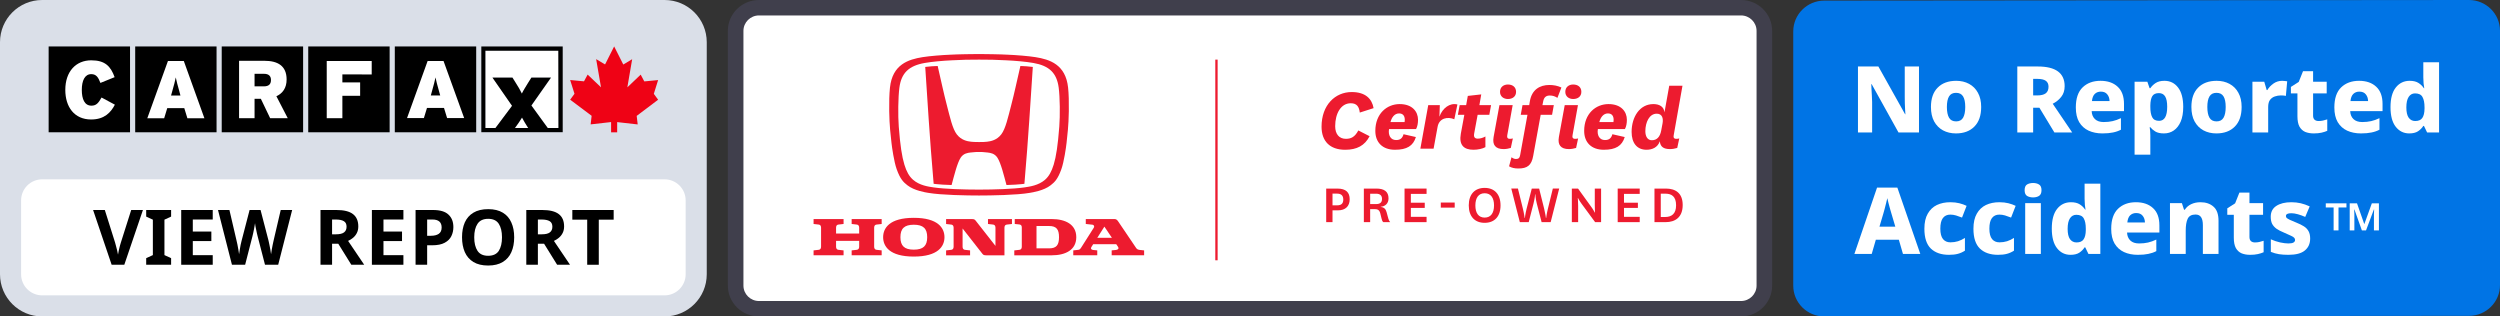 <svg xmlns="http://www.w3.org/2000/svg" version="1.1" width="237" height="30" viewBox="0 0 237 30"><rect x="0" y="0" width="237" height="30" fill="#333333" stroke="none"/><g><g id="View Report - Sm" xmlns="http://www.w3.org/2000/svg"><path d="M0 4C0 1.791 1.791 0 4 0H63C65.209 0 67 1.791 67 4V26C67 28.209 65.209 30 63 30H4C1.791 30 0 28.209 0 26V4Z" fill="#DADFE8" /><path d="M2 19C2 17.895 2.895 17 4 17H63C64.105 17 65 17.895 65 19V26C65 27.105 64.105 28 63 28H4C2.895 28 2 27.105 2 26V19Z" fill="white" /><path d="M12.817 4.404H20.529V12.54H12.817V4.404Z" fill="black" /><path d="M21.019 4.404H28.735V12.54H21.019V4.404Z" fill="black" /><path d="M29.221 4.404H36.937V12.54H29.221V4.404Z" fill="black" /><path d="M37.427 4.404H45.143V12.54H37.427V4.404Z" fill="black" /><path d="M4.611 4.404H12.327V12.54H4.611V4.404Z" fill="black" /><path d="M8.643 11.327C7.04 11.327 6.191 10.133 6.191 8.524C6.191 6.772 7.202 5.718 8.65 5.718C9.971 5.718 10.496 6.292 10.867 7.315L9.519 7.861C9.326 7.357 9.141 7.028 8.65 7.028C8.033 7.028 7.755 7.652 7.755 8.524C7.755 9.392 8.017 10.017 8.666 10.017C9.133 10.017 9.334 9.761 9.627 9.245L10.89 9.923C10.52 10.637 9.917 11.327 8.643 11.327Z" fill="white" /><path d="M17.107 9.059H16.215L16.316 8.695C16.509 8.005 16.594 7.702 16.663 7.338C16.733 7.702 16.818 7.997 17.011 8.695L17.107 9.059ZM19.378 11.21L17.424 5.78H15.922L13.964 11.21H15.563L15.856 10.249H17.47L17.764 11.21H19.378Z" fill="white" /><path d="M25.688 7.582C25.688 7.97 25.495 8.187 25.008 8.187H24.132V6.997H25.031C25.503 6.997 25.688 7.237 25.688 7.582ZM27.279 11.206L26.201 9.121C26.792 8.854 27.171 8.35 27.171 7.532C27.171 6.245 26.333 5.764 25.07 5.764H22.664V11.206H24.132V9.369H24.73L25.611 11.206H27.279Z" fill="white" /><path d="M32.457 7.051V7.811H34.141V9.082H32.457V11.206H30.974V5.78H35.238V7.059L32.457 7.051Z" fill="white" /><path d="M41.733 9.051H40.841L40.938 8.695C41.13 8.005 41.215 7.702 41.285 7.338C41.355 7.702 41.44 7.997 41.633 8.695L41.733 9.051ZM44.004 11.195L42.046 5.78H40.54L38.586 11.195H40.184L40.478 10.233H42.092L42.386 11.195H44.004Z" fill="white" /><path d="M49.487 11.144C49.302 11.454 49.097 11.753 48.881 12.044L48.811 12.137H50.078L50.016 12.044C49.807 11.703 49.63 11.439 49.487 11.144Z" fill="white" /><path d="M48.56 10.032L46.703 7.357H48.599L48.927 7.885C49.136 8.202 49.321 8.532 49.491 8.873C49.622 8.586 49.854 8.222 50.062 7.885L50.391 7.357H52.252L50.391 10.001L51.947 12.137H52.959V4.799H46.046V12.137H47L48.56 10.032Z" fill="white" /><path d="M45.629 4.404V12.532H53.345V4.404H45.629ZM48.811 12.137L48.881 12.044C49.097 11.753 49.302 11.454 49.487 11.144C49.63 11.439 49.807 11.703 50.016 12.044L50.078 12.137H48.811ZM52.939 12.137H51.928L50.375 10.001L52.233 7.357H50.375L50.043 7.885C49.839 8.222 49.607 8.586 49.472 8.873C49.306 8.532 49.116 8.202 48.908 7.885L48.58 7.357H46.684L48.541 10.032L46.965 12.137H46.012V4.807H52.928L52.939 12.137Z" fill="black" /><path d="M58.508 12.544V11.575L60.454 11.796L60.358 10.986L62.389 9.454L61.983 8.896L62.389 7.59L61.08 7.718L60.736 7.075L59.473 8.28L59.929 5.613L59.087 6.117L58.226 4.408L58.222 4.4L57.361 6.109L56.515 5.605L56.975 8.276L55.708 7.071L55.364 7.71L54.051 7.586L54.461 8.889L54.051 9.451L56.087 10.978L55.994 11.792L57.932 11.571V12.544H58.508Z" fill="#EF0215" /><path d="M13.55 19.908L11.784 25.099H10.584L8.825 19.908H9.937L10.911 22.998C10.926 23.051 10.953 23.151 10.991 23.296C11.03 23.437 11.069 23.587 11.108 23.747C11.146 23.902 11.173 24.033 11.188 24.14C11.202 24.033 11.226 23.902 11.26 23.747C11.299 23.587 11.335 23.437 11.369 23.296C11.408 23.151 11.437 23.051 11.457 22.998L12.438 19.908H13.55Z" fill="black" /><path d="M16.221 25.099H13.859V24.474L14.491 24.183V20.824L13.859 20.533V19.908H16.221V20.533L15.589 20.824V24.183L16.221 24.474V25.099Z" fill="black" /><path d="M20.167 25.099H17.179V19.908H20.167V20.81H18.277V21.951H20.036V22.853H18.277V24.19H20.167V25.099Z" fill="black" /><path d="M27.696 19.908L26.373 25.099H25.122L24.417 22.373C24.402 22.319 24.383 22.239 24.359 22.133C24.339 22.026 24.315 21.91 24.286 21.784C24.262 21.658 24.238 21.539 24.213 21.428C24.194 21.316 24.182 21.227 24.177 21.159C24.172 21.227 24.158 21.316 24.133 21.428C24.114 21.539 24.092 21.658 24.068 21.784C24.044 21.905 24.02 22.021 23.995 22.133C23.971 22.239 23.952 22.322 23.937 22.38L23.239 25.099H21.989L20.666 19.908H21.749L22.41 22.744C22.439 22.855 22.471 22.996 22.505 23.165C22.539 23.335 22.57 23.505 22.599 23.674C22.628 23.844 22.65 23.987 22.665 24.103C22.679 23.982 22.701 23.839 22.73 23.674C22.759 23.505 22.788 23.342 22.817 23.187C22.851 23.027 22.881 22.904 22.905 22.816L23.661 19.908H24.701L25.457 22.816C25.481 22.904 25.508 23.027 25.537 23.187C25.57 23.342 25.602 23.505 25.631 23.674C25.66 23.844 25.682 23.987 25.697 24.103C25.711 23.982 25.733 23.839 25.762 23.674C25.791 23.505 25.823 23.337 25.857 23.172C25.895 23.003 25.927 22.86 25.951 22.744L26.613 19.908H27.696Z" fill="black" /><path d="M31.895 19.908C32.603 19.908 33.124 20.037 33.458 20.293C33.797 20.55 33.967 20.941 33.967 21.464C33.967 21.701 33.921 21.91 33.829 22.089C33.742 22.264 33.623 22.414 33.473 22.54C33.327 22.661 33.17 22.761 33 22.838L34.527 25.099H33.305L32.069 23.107H31.481V25.099H30.383V19.908H31.895ZM31.815 20.81H31.481V22.213H31.837C32.2 22.213 32.46 22.152 32.615 22.031C32.775 21.91 32.855 21.73 32.855 21.493C32.855 21.246 32.77 21.071 32.6 20.97C32.431 20.863 32.169 20.81 31.815 20.81Z" fill="black" /><path d="M38.243 25.099H35.255V19.908H38.243V20.81H36.353V21.951H38.112V22.853H36.353V24.19H38.243V25.099Z" fill="black" /><path d="M41.054 19.908C41.722 19.908 42.21 20.053 42.515 20.344C42.825 20.63 42.98 21.025 42.98 21.529C42.98 21.835 42.917 22.118 42.791 22.38C42.665 22.642 42.454 22.853 42.159 23.012C41.868 23.172 41.471 23.253 40.966 23.253H40.494V25.099H39.396V19.908H41.054ZM40.995 20.81H40.494V22.351H40.857C41.167 22.351 41.412 22.29 41.592 22.169C41.776 22.043 41.868 21.842 41.868 21.566C41.868 21.062 41.577 20.81 40.995 20.81Z" fill="black" /><path d="M48.745 22.496C48.745 23.034 48.656 23.505 48.476 23.907C48.302 24.304 48.03 24.614 47.662 24.837C47.298 25.06 46.836 25.172 46.273 25.172C45.711 25.172 45.246 25.06 44.877 24.837C44.514 24.614 44.242 24.302 44.063 23.899C43.889 23.497 43.801 23.027 43.801 22.489C43.801 21.951 43.889 21.483 44.063 21.086C44.242 20.689 44.514 20.381 44.877 20.163C45.246 19.94 45.713 19.828 46.281 19.828C46.843 19.828 47.306 19.94 47.669 20.163C48.033 20.381 48.302 20.691 48.476 21.093C48.656 21.491 48.745 21.958 48.745 22.496ZM44.957 22.496C44.957 23.039 45.062 23.468 45.27 23.783C45.478 24.093 45.813 24.248 46.273 24.248C46.743 24.248 47.08 24.093 47.284 23.783C47.487 23.468 47.589 23.039 47.589 22.496C47.589 21.953 47.487 21.527 47.284 21.217C47.08 20.902 46.746 20.744 46.281 20.744C45.815 20.744 45.478 20.902 45.27 21.217C45.062 21.527 44.957 21.953 44.957 22.496Z" fill="black" /><path d="M51.405 19.908C52.113 19.908 52.634 20.037 52.968 20.293C53.308 20.55 53.477 20.941 53.477 21.464C53.477 21.701 53.431 21.91 53.339 22.089C53.252 22.264 53.133 22.414 52.983 22.54C52.838 22.661 52.68 22.761 52.511 22.838L54.037 25.099H52.816L51.58 23.107H50.991V25.099H49.893V19.908H51.405ZM51.325 20.81H50.991V22.213H51.347C51.711 22.213 51.97 22.152 52.125 22.031C52.285 21.91 52.365 21.73 52.365 21.493C52.365 21.246 52.28 21.071 52.111 20.97C51.941 20.863 51.679 20.81 51.325 20.81Z" fill="black" /><path d="M56.765 25.099H55.667V20.824H54.257V19.908H58.175V20.824H56.765V25.099Z" fill="black" /></g></g><g transform="translate(69)"><g id="Honda - Sm" xmlns="http://www.w3.org/2000/svg"><path d="M0 2.927C0 1.31 1.323 0 2.955 0H96.045C97.677 0 99 1.31 99 2.927V27.073C99 28.69 97.677 30 96.045 30H2.955C1.323 30 0 28.69 0 27.073V2.927Z" fill="#403F4C" /><path d="M1.478 2.927C1.478 2.119 2.139 1.463 2.955 1.463H96.045C96.861 1.463 97.522 2.119 97.522 2.927V27.073C97.522 27.881 96.861 28.537 96.045 28.537H2.955C2.139 28.537 1.478 27.881 1.478 27.073V2.927Z" fill="white" /><path d="M11.737 21.233L12.212 21.287C12.426 21.311 12.449 21.483 12.449 21.592V22.136H10.259V21.592C10.259 21.482 10.281 21.309 10.495 21.287L10.971 21.233V20.767H8.127V21.233L8.602 21.287C8.815 21.311 8.837 21.483 8.837 21.592V23.376C8.837 23.487 8.815 23.659 8.602 23.683L8.127 23.737V24.202H10.971V23.737L10.495 23.683C10.281 23.659 10.259 23.487 10.259 23.376V22.832H12.449V23.376C12.449 23.487 12.426 23.659 12.212 23.683L11.737 23.737V24.202H14.582V23.737L14.107 23.683C13.893 23.659 13.87 23.487 13.87 23.376V21.594C13.87 21.483 13.893 21.311 14.107 21.288L14.582 21.235V20.768H11.737V21.233Z" fill="#ED1B2F" /><path d="M30.711 20.767H27.198V21.233L27.617 21.276C27.768 21.293 27.866 21.355 27.866 21.556V23.378C27.866 23.488 27.843 23.661 27.63 23.685L27.155 23.738V24.203H30.713C31.985 24.203 33.032 23.707 33.032 22.486C33.031 21.263 31.984 20.767 30.711 20.767ZM30.453 23.545H29.261V21.426H30.453C31.155 21.426 31.395 21.749 31.395 22.486C31.394 23.223 31.155 23.545 30.453 23.545Z" fill="#ED1B2F" /><path d="M39.011 23.689C38.785 23.664 38.715 23.523 38.645 23.419C37.006 20.994 37.006 20.994 37.006 20.994C36.889 20.82 36.804 20.765 36.629 20.765H33.932V21.232L34.576 21.303C34.664 21.312 34.791 21.431 34.688 21.592L33.478 23.498C33.429 23.575 33.367 23.666 33.228 23.683L32.746 23.737V24.202H35.02V23.735L34.628 23.697C34.462 23.68 34.372 23.567 34.455 23.435L34.636 23.148H36.819L36.98 23.386C37.121 23.594 36.943 23.68 36.789 23.696L36.387 23.735V24.202H39.463V23.737L39.011 23.689ZM35.023 22.543L35.695 21.485L36.409 22.543H35.023Z" fill="#ED1B2F" /><path d="M24.657 21.233L25.133 21.287C25.345 21.311 25.37 21.483 25.37 21.592V23.311L23.49 20.914C23.405 20.803 23.331 20.768 23.13 20.768C23.001 20.768 20.69 20.768 20.69 20.768V21.235L21.165 21.289C21.378 21.312 21.402 21.485 21.402 21.594V23.378C21.402 23.488 21.378 23.661 21.165 23.685L20.69 23.738V24.203H22.964V23.738L22.488 23.685C22.276 23.661 22.253 23.488 22.253 23.378V21.659L24.131 24.058C24.216 24.169 24.29 24.203 24.492 24.203C24.504 24.203 24.511 24.203 24.511 24.203C24.597 24.203 24.956 24.203 26.222 24.203V21.594C26.222 21.483 26.245 21.311 26.459 21.289L26.934 21.235V20.768H24.661V21.233H24.657Z" fill="#ED1B2F" /><path d="M17.629 20.65C15.317 20.65 14.721 21.629 14.721 22.486C14.721 23.343 15.317 24.322 17.629 24.322C19.94 24.322 20.536 23.343 20.536 22.486C20.536 21.629 19.94 20.65 17.629 20.65ZM17.629 23.667C16.734 23.667 16.36 23.303 16.36 22.486C16.36 21.668 16.734 21.304 17.629 21.304C18.526 21.304 18.898 21.668 18.898 22.486C18.898 23.303 18.526 23.667 17.629 23.667Z" fill="#ED1B2F" /><path d="M27.733 6.256C27.341 7.947 27.188 8.723 26.869 9.947C26.564 11.122 26.327 12.212 25.919 12.74C25.504 13.277 24.95 13.393 24.573 13.435C24.378 13.457 24.236 13.465 23.813 13.466C23.39 13.465 23.248 13.455 23.052 13.435C22.674 13.393 22.121 13.277 21.706 12.74C21.297 12.212 21.061 11.122 20.755 9.947C20.437 8.723 20.283 7.947 19.891 6.256C19.891 6.256 19.501 6.27 19.328 6.283C19.094 6.299 18.911 6.319 18.712 6.345C18.712 6.345 18.937 9.821 19.038 11.293C19.145 12.843 19.332 15.453 19.51 17.423C19.51 17.423 19.837 17.474 20.383 17.504C20.956 17.536 21.211 17.54 21.211 17.54C21.448 16.672 21.738 15.467 22.068 14.953C22.338 14.535 22.751 14.49 22.986 14.46C23.356 14.411 23.668 14.404 23.811 14.407H23.815C23.958 14.403 24.269 14.411 24.64 14.46C24.875 14.491 25.288 14.535 25.558 14.953C25.889 15.467 26.18 16.671 26.415 17.54C26.415 17.54 26.67 17.537 27.242 17.504C27.787 17.474 28.114 17.423 28.114 17.423C28.29 15.453 28.478 12.842 28.584 11.293C28.686 9.821 28.911 6.345 28.911 6.345C28.712 6.319 28.529 6.3 28.295 6.283C28.124 6.272 27.733 6.256 27.733 6.256Z" fill="#ED1B2F" /><path d="M32.256 8.309C32.024 6.101 30.502 5.634 29.167 5.418C28.494 5.309 27.299 5.215 26.531 5.185C25.861 5.144 24.282 5.124 23.813 5.122C23.344 5.122 21.763 5.144 21.093 5.185C20.327 5.215 19.13 5.309 18.457 5.418C17.121 5.634 15.6 6.101 15.368 8.309C15.304 8.91 15.286 9.696 15.298 10.54C15.317 11.938 15.441 12.884 15.512 13.537C15.561 13.987 15.754 15.336 16.003 16.035C16.345 16.995 16.652 17.273 17.015 17.559C17.676 18.081 18.764 18.242 18.996 18.282C20.226 18.496 22.714 18.535 23.811 18.534C24.909 18.535 27.398 18.497 28.627 18.282C28.859 18.241 29.948 18.081 30.608 17.559C30.971 17.273 31.276 16.995 31.619 16.035C31.868 15.337 32.062 13.987 32.111 13.537C32.181 12.883 32.305 11.938 32.325 10.54C32.338 9.696 32.32 8.91 32.256 8.309ZM31.42 12.018C31.284 13.781 31.124 14.839 30.892 15.601C30.688 16.269 30.437 16.718 30.069 17.041C29.455 17.578 28.609 17.694 28.112 17.767C27.039 17.92 25.232 17.974 23.813 17.975C22.393 17.974 20.587 17.922 19.514 17.767C19.017 17.695 18.171 17.58 17.557 17.041C17.189 16.718 16.936 16.269 16.734 15.601C16.502 14.839 16.34 13.781 16.204 12.018C16.123 10.955 16.141 9.232 16.263 8.306C16.444 6.925 17.153 6.231 18.669 5.968C19.377 5.846 20.329 5.759 21.232 5.717C21.956 5.669 23.148 5.645 23.813 5.652C24.478 5.645 25.67 5.669 26.394 5.717C27.297 5.759 28.249 5.846 28.957 5.968C30.474 6.229 31.181 6.925 31.364 8.306C31.485 9.232 31.502 10.955 31.42 12.018Z" fill="#ED1B2F" /><path fill-rule="evenodd" clip-rule="evenodd" d="M46.21 24.676V5.652H46.431V24.676H46.21Z" fill="#ED1B2F" /><path d="M56.724 21.059V17.877H57.779C58.599 17.877 58.95 18.244 58.95 18.888C58.95 19.536 58.56 19.941 57.835 19.941H57.322V21.059H56.724ZM57.322 19.465H57.768C58.197 19.465 58.343 19.255 58.343 18.913C58.343 18.546 58.147 18.356 57.763 18.356H57.322V19.465Z" fill="#ED1B2F" /><path d="M62.137 21.059C62.047 20.979 62.008 20.881 61.98 20.751L61.851 20.227C61.761 19.887 61.588 19.823 61.293 19.823H60.891V21.059H60.293V17.877H61.482C62.23 17.877 62.632 18.168 62.632 18.807C62.632 19.304 62.302 19.569 61.884 19.601V19.612C62.191 19.655 62.358 19.785 62.447 20.109L62.614 20.724C62.648 20.849 62.697 20.956 62.787 21.059H62.137ZM60.892 19.346H61.456C61.83 19.346 62.015 19.195 62.015 18.855C62.015 18.541 61.837 18.363 61.456 18.363H60.892V19.346Z" fill="#ED1B2F" /><path d="M66.239 21.059H64.151V17.877H66.239V18.38H64.749V19.217H66.066V19.709H64.749V20.556H66.239V21.059Z" fill="#ED1B2F" /><path d="M67.588 19.201H68.905V19.682H67.588V19.201Z" fill="#ED1B2F" /><path d="M70.239 19.471C70.239 18.407 70.819 17.812 71.745 17.812C72.671 17.812 73.251 18.407 73.251 19.471C73.251 20.531 72.671 21.124 71.745 21.124C70.819 21.124 70.239 20.529 70.239 19.471ZM70.865 19.476C70.865 20.189 71.16 20.628 71.747 20.628C72.333 20.628 72.634 20.189 72.634 19.476C72.634 18.758 72.332 18.32 71.747 18.32C71.165 18.32 70.865 18.758 70.865 19.476Z" fill="#ED1B2F" /><path d="M77.387 19.789C77.505 20.27 77.555 20.664 77.555 20.664H77.578C77.578 20.664 77.622 20.264 77.74 19.794L78.209 17.876H78.811L78.003 21.058H77.144L76.686 19.285C76.564 18.804 76.552 18.415 76.552 18.415H76.53C76.53 18.415 76.502 18.804 76.379 19.285L75.922 21.058H75.079L74.27 17.876H74.901L75.37 19.783C75.487 20.259 75.536 20.664 75.536 20.664H75.559C75.559 20.664 75.603 20.264 75.721 19.789L76.213 17.877H76.91L77.387 19.789Z" fill="#ED1B2F" /><path d="M81.847 19.606C82.043 19.87 82.186 20.151 82.186 20.151H82.209C82.209 20.151 82.186 19.832 82.186 19.433V17.877H82.784V21.059H82.216L80.955 19.346C80.742 19.065 80.597 18.779 80.597 18.779H80.574C80.574 18.779 80.608 19.092 80.608 19.519V21.059H80.01V17.877H80.597L81.847 19.606Z" fill="#ED1B2F" /><path d="M86.445 21.059H84.357V17.877H86.445V18.38H84.955V19.217H86.272V19.709H84.955V20.556H86.445V21.059Z" fill="#ED1B2F" /><path d="M87.844 21.059V17.877H88.927C89.849 17.877 90.519 18.315 90.519 19.433C90.519 20.612 89.798 21.059 88.9 21.059H87.844ZM88.844 20.572C89.47 20.572 89.893 20.27 89.893 19.459C89.893 18.616 89.457 18.361 88.893 18.361H88.441V20.571H88.844V20.572Z" fill="#ED1B2F" /><path d="M60.837 12.913C60.376 13.805 59.63 14.198 58.522 14.198C57.065 14.198 56.283 13.378 56.283 12.011C56.283 9.949 57.583 8.726 59.141 8.726C60.442 8.726 61.059 9.361 61.216 10.252L59.907 10.672C59.842 10.128 59.64 9.788 59.05 9.788C58.119 9.788 57.575 10.76 57.575 11.965C57.575 12.725 57.962 13.161 58.589 13.161C59.078 13.161 59.437 12.992 59.769 12.367L60.837 12.913Z" fill="#ED1B2F" /><path d="M64.055 12.725L65.226 12.992C64.968 13.832 64.368 14.197 63.243 14.197C62.064 14.197 61.381 13.501 61.381 12.411C61.381 10.768 62.487 9.867 63.686 9.867C64.893 9.867 65.429 10.589 65.429 11.358C65.429 11.679 65.373 12 65.244 12.233H62.681C62.58 12.813 62.828 13.276 63.344 13.276C63.723 13.278 63.945 13.126 64.055 12.725ZM64.156 11.573C64.166 11.51 64.174 11.439 64.174 11.36C64.174 11.029 64.035 10.752 63.63 10.752C63.197 10.752 62.929 11.137 62.818 11.573H64.156Z" fill="#ED1B2F" /><path d="M68.869 11.306C68.251 11.039 67.43 11.181 67.283 12.029L66.905 14.091H65.651L66.397 9.966H67.495L67.457 11.064C67.743 10.251 68.444 9.724 69.163 9.903L68.869 11.306Z" fill="#ED1B2F" /><path d="M71.819 13.947C71.551 14.099 71.108 14.197 70.685 14.197C69.772 14.197 69.293 13.751 69.486 12.679L69.818 10.885H69.208L69.375 9.966H69.992L70.149 9.092L71.422 8.949L71.247 9.966H72.353L72.186 10.885H71.08L70.749 12.671C70.685 13.028 70.84 13.144 71.098 13.144C71.329 13.144 71.597 13.063 71.817 12.938V13.947H71.819Z" fill="#ED1B2F" /><path d="M73.893 12.796C73.856 12.992 73.865 13.161 74.141 13.161C74.225 13.161 74.308 13.152 74.418 13.125L74.225 14.026C74.012 14.089 73.764 14.134 73.552 14.134C72.76 14.134 72.464 13.732 72.593 12.992L73.147 9.966H74.401L73.893 12.796ZM73.949 8.011C74.391 8.011 74.723 8.252 74.723 8.707C74.723 9.145 74.391 9.386 73.949 9.386C73.544 9.386 73.202 9.145 73.202 8.707C73.202 8.252 73.544 8.011 73.949 8.011Z" fill="#ED1B2F" /><path d="M75.803 10.885H75.167L75.334 9.966H75.969L76.033 9.591C76.218 8.494 76.982 8.056 77.877 8.056C78.292 8.056 78.661 8.127 79.021 8.296L78.643 9.278C78.431 9.136 78.201 9.055 77.924 9.055C77.547 9.055 77.371 9.244 77.297 9.591L77.224 9.966H78.302L78.135 10.885H77.057L76.347 14.777C76.19 15.669 75.793 15.973 74.945 15.973C74.576 15.973 74.31 15.911 74.06 15.767L74.29 14.91C74.465 15.035 74.586 15.072 74.723 15.072C74.953 15.072 75.064 14.973 75.11 14.706L75.803 10.885Z" fill="#ED1B2F" /><path d="M80.082 12.796C80.045 12.992 80.055 13.161 80.331 13.161C80.414 13.161 80.497 13.152 80.607 13.125L80.414 14.026C80.202 14.089 79.953 14.134 79.741 14.134C78.949 14.134 78.653 13.732 78.782 12.992L79.336 9.966H80.59L80.082 12.796ZM80.138 8.011C80.581 8.011 80.912 8.252 80.912 8.707C80.912 9.145 80.581 9.386 80.138 9.386C79.733 9.386 79.391 9.145 79.391 8.707C79.391 8.252 79.733 8.011 80.138 8.011Z" fill="#ED1B2F" /><path d="M83.854 12.725L85.025 12.992C84.767 13.832 84.168 14.197 83.042 14.197C81.863 14.197 81.18 13.501 81.18 12.411C81.18 10.768 82.286 9.867 83.485 9.867C84.692 9.867 85.228 10.589 85.228 11.358C85.228 11.679 85.172 12 85.043 12.233H82.48C82.379 12.813 82.627 13.276 83.143 13.276C83.521 13.278 83.743 13.126 83.854 12.725ZM83.955 11.573C83.965 11.51 83.973 11.439 83.973 11.36C83.973 11.029 83.834 10.752 83.429 10.752C82.996 10.752 82.728 11.137 82.617 11.573H83.955Z" fill="#ED1B2F" /><path d="M89.671 12.796C89.633 12.992 89.643 13.161 89.919 13.161C90.002 13.161 90.086 13.152 90.195 13.125L90.001 14.026C89.788 14.089 89.54 14.134 89.328 14.134C88.71 14.134 88.397 13.92 88.351 13.393C88.148 13.983 87.622 14.197 87.088 14.197C86.175 14.197 85.677 13.545 85.677 12.509C85.677 11.099 86.433 9.867 87.742 9.867C88.303 9.867 88.738 10.099 88.792 10.653L89.244 8.127H90.499L89.671 12.796ZM88.611 11.688C88.694 11.224 88.583 10.778 88.057 10.778C87.356 10.778 86.979 11.591 86.979 12.438C86.979 12.911 87.173 13.295 87.596 13.295C88.076 13.295 88.371 12.974 88.482 12.377L88.611 11.688Z" fill="#ED1B2F" /></g></g><g transform="translate(170)"><g id="No Accidents - Sm" xmlns="http://www.w3.org/2000/svg"><path d="M0 2.978C0 1.365 1.319 0.057 2.946 0.057L64.054 0C65.681 0 67 1.308 67 2.921V27.022C67 28.635 65.681 29.943 64.054 29.943L2.946 30C1.319 30 0 28.692 0 27.079V2.978Z" fill="#0074E5" /><path d="M52.752 21.844V19.274H53.444L54.136 21.253L54.85 19.274H55.521V21.844H55.049V20.355C55.049 20.316 55.052 20.24 55.057 20.128C55.062 20.011 55.066 19.924 55.071 19.865H55.042L54.298 21.844H53.908L53.201 19.865H53.172C53.176 19.943 53.181 20.031 53.186 20.128C53.191 20.226 53.194 20.289 53.194 20.318V21.844H52.752ZM51.227 21.844V19.668H50.484V19.274H52.443V19.668H51.691V21.844H51.227Z" fill="white" /><path d="M10.4 24.07L10.011 22.729H7.829L7.44 24.07H5.797L7.944 17.786H9.87L12.043 24.07H10.4ZM9.675 21.485L9.304 20.231C9.275 20.126 9.234 19.986 9.181 19.811C9.134 19.63 9.084 19.445 9.031 19.259C8.983 19.072 8.945 18.914 8.916 18.785C8.886 18.914 8.848 19.075 8.801 19.267C8.754 19.454 8.707 19.638 8.66 19.819C8.612 19.995 8.574 20.132 8.545 20.231L8.174 21.485H9.675Z" fill="white" /><path d="M14.764 24.157C14.034 24.157 13.463 23.962 13.05 23.57C12.638 23.173 12.432 22.545 12.432 21.686C12.432 21.102 12.538 20.626 12.75 20.258C12.962 19.884 13.251 19.609 13.616 19.434C13.987 19.259 14.411 19.171 14.888 19.171C15.206 19.171 15.492 19.203 15.745 19.267C15.998 19.331 16.228 19.413 16.434 19.513L16.001 20.626C15.795 20.544 15.603 20.477 15.427 20.424C15.25 20.372 15.07 20.345 14.888 20.345C14.582 20.345 14.346 20.456 14.181 20.678C14.022 20.894 13.943 21.227 13.943 21.677C13.943 22.127 14.028 22.457 14.199 22.668C14.37 22.872 14.602 22.974 14.897 22.974C15.15 22.974 15.391 22.939 15.621 22.869C15.851 22.793 16.069 22.688 16.275 22.554V23.763C16.069 23.898 15.848 23.997 15.612 24.061C15.383 24.125 15.1 24.157 14.764 24.157Z" fill="white" /><path d="M19.414 24.157C18.684 24.157 18.113 23.962 17.7 23.57C17.288 23.173 17.082 22.545 17.082 21.686C17.082 21.102 17.188 20.626 17.4 20.258C17.612 19.884 17.901 19.609 18.266 19.434C18.637 19.259 19.061 19.171 19.538 19.171C19.856 19.171 20.141 19.203 20.395 19.267C20.648 19.331 20.878 19.413 21.084 19.513L20.651 20.626C20.445 20.544 20.253 20.477 20.077 20.424C19.9 20.372 19.72 20.345 19.538 20.345C19.232 20.345 18.996 20.456 18.831 20.678C18.672 20.894 18.593 21.227 18.593 21.677C18.593 22.127 18.678 22.457 18.849 22.668C19.02 22.872 19.252 22.974 19.547 22.974C19.8 22.974 20.041 22.939 20.271 22.869C20.501 22.793 20.719 22.688 20.925 22.554V23.763C20.719 23.898 20.498 23.997 20.262 24.061C20.032 24.125 19.75 24.157 19.414 24.157Z" fill="white" /><path d="M22.739 17.348C22.957 17.348 23.142 17.395 23.296 17.488C23.454 17.582 23.534 17.763 23.534 18.032C23.534 18.294 23.454 18.476 23.296 18.575C23.142 18.668 22.957 18.715 22.739 18.715C22.515 18.715 22.324 18.668 22.165 18.575C22.012 18.476 21.935 18.294 21.935 18.032C21.935 17.763 22.012 17.582 22.165 17.488C22.324 17.395 22.515 17.348 22.739 17.348ZM23.472 19.259V24.07H21.988V19.259H23.472Z" fill="white" /><path d="M26.285 24.157C25.761 24.157 25.334 23.947 25.004 23.526C24.675 23.106 24.51 22.486 24.51 21.669C24.51 20.845 24.678 20.223 25.013 19.802C25.349 19.381 25.788 19.171 26.329 19.171C26.671 19.171 26.948 19.238 27.16 19.372C27.372 19.507 27.543 19.673 27.672 19.872H27.708C27.69 19.767 27.669 19.618 27.646 19.425C27.628 19.226 27.619 19.031 27.619 18.838V17.409H29.112V24.07H27.982L27.681 23.448H27.619C27.496 23.646 27.328 23.816 27.116 23.956C26.91 24.09 26.633 24.157 26.285 24.157ZM26.851 22.983C27.169 22.983 27.393 22.887 27.522 22.694C27.658 22.501 27.728 22.209 27.734 21.817V21.686C27.734 21.254 27.669 20.927 27.54 20.704C27.416 20.477 27.18 20.363 26.833 20.363C26.58 20.363 26.38 20.474 26.232 20.696C26.085 20.918 26.012 21.251 26.012 21.695C26.012 22.133 26.085 22.457 26.232 22.668C26.386 22.878 26.592 22.983 26.851 22.983Z" fill="white" /><path d="M32.484 19.171C33.167 19.171 33.709 19.358 34.11 19.732C34.51 20.1 34.71 20.643 34.71 21.362V22.045H31.645C31.657 22.361 31.76 22.612 31.954 22.799C32.148 22.986 32.425 23.079 32.785 23.079C33.097 23.079 33.379 23.05 33.633 22.992C33.886 22.933 34.148 22.84 34.419 22.711V23.807C34.183 23.93 33.93 24.017 33.659 24.07C33.388 24.128 33.055 24.157 32.661 24.157C32.172 24.157 31.736 24.07 31.353 23.895C30.977 23.719 30.679 23.451 30.461 23.088C30.249 22.726 30.143 22.262 30.143 21.695C30.143 20.842 30.358 20.208 30.788 19.793C31.218 19.378 31.783 19.171 32.484 19.171ZM32.511 20.196C32.281 20.196 32.09 20.269 31.936 20.415C31.789 20.561 31.701 20.786 31.671 21.09H33.341C33.335 20.833 33.261 20.62 33.12 20.45C32.985 20.281 32.782 20.196 32.511 20.196Z" fill="white" /><path d="M38.602 19.171C39.114 19.171 39.527 19.311 39.839 19.591C40.157 19.866 40.316 20.313 40.316 20.932V24.07H38.832V21.344C38.832 21.011 38.776 20.76 38.664 20.591C38.552 20.421 38.375 20.337 38.134 20.337C37.769 20.337 37.521 20.471 37.392 20.74C37.268 21.003 37.206 21.382 37.206 21.879V24.07H35.713V19.259H36.844L37.047 19.881H37.118C37.271 19.647 37.474 19.472 37.727 19.355C37.987 19.232 38.278 19.171 38.602 19.171Z" fill="white" /><path d="M43.771 22.983C43.918 22.983 44.056 22.968 44.186 22.939C44.321 22.91 44.457 22.872 44.592 22.825V23.912C44.433 23.982 44.251 24.041 44.045 24.087C43.838 24.134 43.594 24.157 43.311 24.157C43.011 24.157 42.743 24.111 42.508 24.017C42.278 23.918 42.095 23.751 41.96 23.518C41.83 23.278 41.765 22.948 41.765 22.527V20.363H41.147V19.749L41.889 19.276L42.295 18.259H43.249V19.259H44.539V20.363H43.249V22.475C43.249 22.644 43.297 22.773 43.391 22.86C43.485 22.942 43.612 22.983 43.771 22.983Z" fill="white" /><path d="M49.003 22.615C49.003 23.094 48.835 23.471 48.499 23.746C48.17 24.02 47.651 24.157 46.945 24.157C46.603 24.157 46.303 24.137 46.044 24.096C45.79 24.055 45.534 23.982 45.275 23.877V22.685C45.558 22.814 45.852 22.913 46.158 22.983C46.465 23.047 46.724 23.079 46.936 23.079C47.16 23.079 47.322 23.05 47.422 22.992C47.522 22.933 47.572 22.852 47.572 22.747C47.572 22.671 47.545 22.603 47.492 22.545C47.445 22.486 47.345 22.422 47.192 22.352C47.045 22.276 46.824 22.177 46.529 22.054C46.241 21.937 46.002 21.815 45.814 21.686C45.631 21.552 45.493 21.397 45.399 21.222C45.31 21.041 45.266 20.816 45.266 20.547C45.266 20.091 45.443 19.749 45.796 19.521C46.15 19.288 46.624 19.171 47.218 19.171C47.531 19.171 47.825 19.203 48.102 19.267C48.379 19.331 48.664 19.431 48.959 19.565L48.535 20.564C48.299 20.459 48.067 20.374 47.837 20.31C47.607 20.246 47.401 20.214 47.218 20.214C46.877 20.214 46.706 20.301 46.706 20.477C46.706 20.547 46.73 20.608 46.777 20.661C46.83 20.707 46.927 20.766 47.068 20.836C47.216 20.9 47.428 20.991 47.704 21.108C47.981 21.219 48.217 21.335 48.411 21.458C48.605 21.581 48.753 21.736 48.853 21.923C48.953 22.104 49.003 22.335 49.003 22.615Z" fill="white" /><path d="M11.921 12.56H9.978L7.434 7.977H7.398C7.404 8.088 7.41 8.237 7.416 8.424C7.428 8.611 7.439 8.815 7.451 9.037C7.463 9.253 7.472 9.464 7.478 9.668V12.56H6.135V6.303H8.07L10.605 10.834H10.632C10.626 10.728 10.617 10.585 10.605 10.404C10.599 10.223 10.59 10.027 10.579 9.817C10.573 9.601 10.57 9.396 10.57 9.204V6.303H11.921V12.56Z" fill="white" /><path d="M17.816 10.141C17.816 10.947 17.601 11.567 17.171 11.999C16.747 12.431 16.164 12.648 15.422 12.648C14.962 12.648 14.553 12.551 14.194 12.358C13.84 12.166 13.561 11.882 13.354 11.508C13.154 11.134 13.054 10.679 13.054 10.141C13.054 9.347 13.266 8.736 13.69 8.31C14.114 7.877 14.7 7.661 15.448 7.661C15.908 7.661 16.314 7.758 16.667 7.95C17.026 8.143 17.306 8.424 17.506 8.792C17.713 9.16 17.816 9.61 17.816 10.141ZM14.565 10.141C14.565 10.585 14.633 10.924 14.768 11.158C14.903 11.392 15.127 11.508 15.439 11.508C15.746 11.508 15.966 11.392 16.102 11.158C16.237 10.924 16.305 10.585 16.305 10.141C16.305 9.697 16.237 9.364 16.102 9.142C15.966 8.914 15.743 8.8 15.431 8.8C15.124 8.8 14.903 8.914 14.768 9.142C14.633 9.364 14.565 9.697 14.565 10.141Z" fill="white" /><path d="M23.184 6.303C24.88 6.303 25.729 6.925 25.729 8.169C25.729 8.578 25.619 8.917 25.402 9.186C25.19 9.455 24.922 9.671 24.598 9.835L26.444 12.56H24.757L23.334 10.211H22.743V12.56H21.241V6.303H23.184ZM23.122 7.477H22.743V9.046H23.122C23.482 9.046 23.75 8.982 23.926 8.853C24.109 8.719 24.2 8.508 24.2 8.222C24.2 7.971 24.115 7.784 23.944 7.661C23.773 7.538 23.499 7.477 23.122 7.477Z" fill="white" /><path d="M29.129 7.661C29.812 7.661 30.354 7.848 30.755 8.222C31.155 8.59 31.355 9.133 31.355 9.852V10.536H28.29C28.302 10.851 28.405 11.102 28.599 11.289C28.794 11.476 29.07 11.57 29.43 11.57C29.742 11.57 30.024 11.54 30.278 11.482C30.531 11.424 30.793 11.33 31.064 11.202V12.297C30.828 12.42 30.575 12.508 30.304 12.56C30.033 12.618 29.701 12.648 29.306 12.648C28.817 12.648 28.381 12.56 27.998 12.385C27.622 12.21 27.324 11.941 27.106 11.579C26.894 11.216 26.788 10.752 26.788 10.185C26.788 9.332 27.003 8.698 27.433 8.283C27.863 7.869 28.428 7.661 29.129 7.661ZM29.156 8.686C28.926 8.686 28.735 8.759 28.582 8.906C28.434 9.052 28.346 9.277 28.317 9.58H29.986C29.98 9.323 29.907 9.11 29.765 8.941C29.63 8.771 29.427 8.686 29.156 8.686Z" fill="white" /><path d="M35.185 7.661C35.727 7.661 36.16 7.874 36.484 8.301C36.808 8.722 36.97 9.335 36.97 10.141C36.97 10.691 36.89 11.152 36.731 11.526C36.572 11.894 36.354 12.175 36.078 12.367C35.807 12.554 35.495 12.648 35.141 12.648C34.794 12.648 34.52 12.586 34.32 12.464C34.125 12.341 33.969 12.207 33.851 12.06H33.79C33.807 12.171 33.822 12.288 33.834 12.411C33.846 12.534 33.851 12.665 33.851 12.805V14.663H32.358V7.749H33.569L33.781 8.362H33.851C33.975 8.175 34.143 8.012 34.355 7.871C34.567 7.731 34.844 7.661 35.185 7.661ZM34.664 8.827C34.364 8.827 34.155 8.923 34.037 9.116C33.919 9.309 33.857 9.604 33.851 10.001V10.133C33.851 10.559 33.91 10.886 34.028 11.114C34.146 11.342 34.364 11.456 34.682 11.456C35.194 11.456 35.45 11.012 35.45 10.124C35.45 9.68 35.386 9.353 35.256 9.142C35.127 8.932 34.929 8.827 34.664 8.827Z" fill="white" /><path d="M42.506 10.141C42.506 10.947 42.291 11.567 41.861 11.999C41.437 12.431 40.854 12.648 40.112 12.648C39.653 12.648 39.243 12.551 38.884 12.358C38.531 12.166 38.251 11.882 38.045 11.508C37.845 11.134 37.745 10.679 37.745 10.141C37.745 9.347 37.956 8.736 38.381 8.31C38.805 7.877 39.391 7.661 40.139 7.661C40.598 7.661 41.004 7.758 41.358 7.95C41.717 8.143 41.997 8.424 42.197 8.792C42.403 9.16 42.506 9.61 42.506 10.141ZM39.255 10.141C39.255 10.585 39.323 10.924 39.458 11.158C39.594 11.392 39.818 11.508 40.13 11.508C40.436 11.508 40.657 11.392 40.792 11.158C40.928 10.924 40.995 10.585 40.995 10.141C40.995 9.697 40.928 9.364 40.792 9.142C40.657 8.914 40.433 8.8 40.121 8.8C39.815 8.8 39.594 8.914 39.458 9.142C39.323 9.364 39.255 9.697 39.255 10.141Z" fill="white" /><path d="M46.349 7.661C46.425 7.661 46.51 7.667 46.605 7.679C46.699 7.684 46.773 7.693 46.825 7.705L46.702 9.09C46.584 9.06 46.425 9.046 46.225 9.046C46.036 9.046 45.848 9.078 45.659 9.142C45.477 9.201 45.324 9.309 45.2 9.466C45.082 9.624 45.023 9.852 45.023 10.15V12.56H43.53V7.749H44.652L44.882 8.537H44.944C45.085 8.298 45.277 8.093 45.518 7.924C45.765 7.749 46.042 7.661 46.349 7.661Z" fill="white" /><path d="M49.802 11.473C49.949 11.473 50.088 11.459 50.217 11.43C50.353 11.4 50.488 11.362 50.624 11.316V12.402C50.465 12.472 50.282 12.531 50.076 12.578C49.87 12.624 49.625 12.648 49.343 12.648C49.042 12.648 48.774 12.601 48.539 12.508C48.309 12.408 48.127 12.242 47.991 12.008C47.861 11.768 47.797 11.438 47.797 11.018V8.853H47.178V8.24L47.92 7.766L48.327 6.75H49.281V7.749H50.571V8.853H49.281V10.965C49.281 11.134 49.328 11.263 49.422 11.351C49.516 11.432 49.643 11.473 49.802 11.473Z" fill="white" /><path d="M53.639 7.661C54.322 7.661 54.864 7.848 55.264 8.222C55.664 8.59 55.865 9.133 55.865 9.852V10.536H52.799C52.811 10.851 52.914 11.102 53.108 11.289C53.303 11.476 53.58 11.57 53.939 11.57C54.251 11.57 54.534 11.54 54.787 11.482C55.04 11.424 55.302 11.33 55.573 11.202V12.297C55.338 12.42 55.084 12.508 54.813 12.56C54.542 12.618 54.21 12.648 53.815 12.648C53.326 12.648 52.891 12.56 52.508 12.385C52.131 12.21 51.833 11.941 51.615 11.579C51.404 11.216 51.297 10.752 51.297 10.185C51.297 9.332 51.513 8.698 51.942 8.283C52.372 7.869 52.938 7.661 53.639 7.661ZM53.665 8.686C53.435 8.686 53.244 8.759 53.091 8.906C52.944 9.052 52.855 9.277 52.826 9.58H54.495C54.489 9.323 54.416 9.11 54.275 8.941C54.139 8.771 53.936 8.686 53.665 8.686Z" fill="white" /><path d="M58.396 12.648C57.872 12.648 57.445 12.437 57.115 12.017C56.785 11.596 56.62 10.977 56.62 10.159C56.62 9.335 56.788 8.713 57.124 8.292C57.46 7.871 57.898 7.661 58.44 7.661C58.782 7.661 59.059 7.728 59.271 7.863C59.483 7.997 59.653 8.164 59.783 8.362H59.818C59.801 8.257 59.78 8.108 59.756 7.915C59.739 7.717 59.73 7.521 59.73 7.328V5.9H61.223V12.56H60.092L59.792 11.938H59.73C59.606 12.136 59.438 12.306 59.226 12.446C59.02 12.581 58.743 12.648 58.396 12.648ZM58.961 11.473C59.279 11.473 59.503 11.377 59.633 11.184C59.768 10.991 59.839 10.699 59.845 10.308V10.176C59.845 9.744 59.78 9.417 59.65 9.195C59.527 8.967 59.291 8.853 58.944 8.853C58.691 8.853 58.49 8.964 58.343 9.186C58.196 9.408 58.122 9.741 58.122 10.185C58.122 10.623 58.196 10.947 58.343 11.158C58.496 11.368 58.702 11.473 58.961 11.473Z" fill="white" /></g></g></svg>